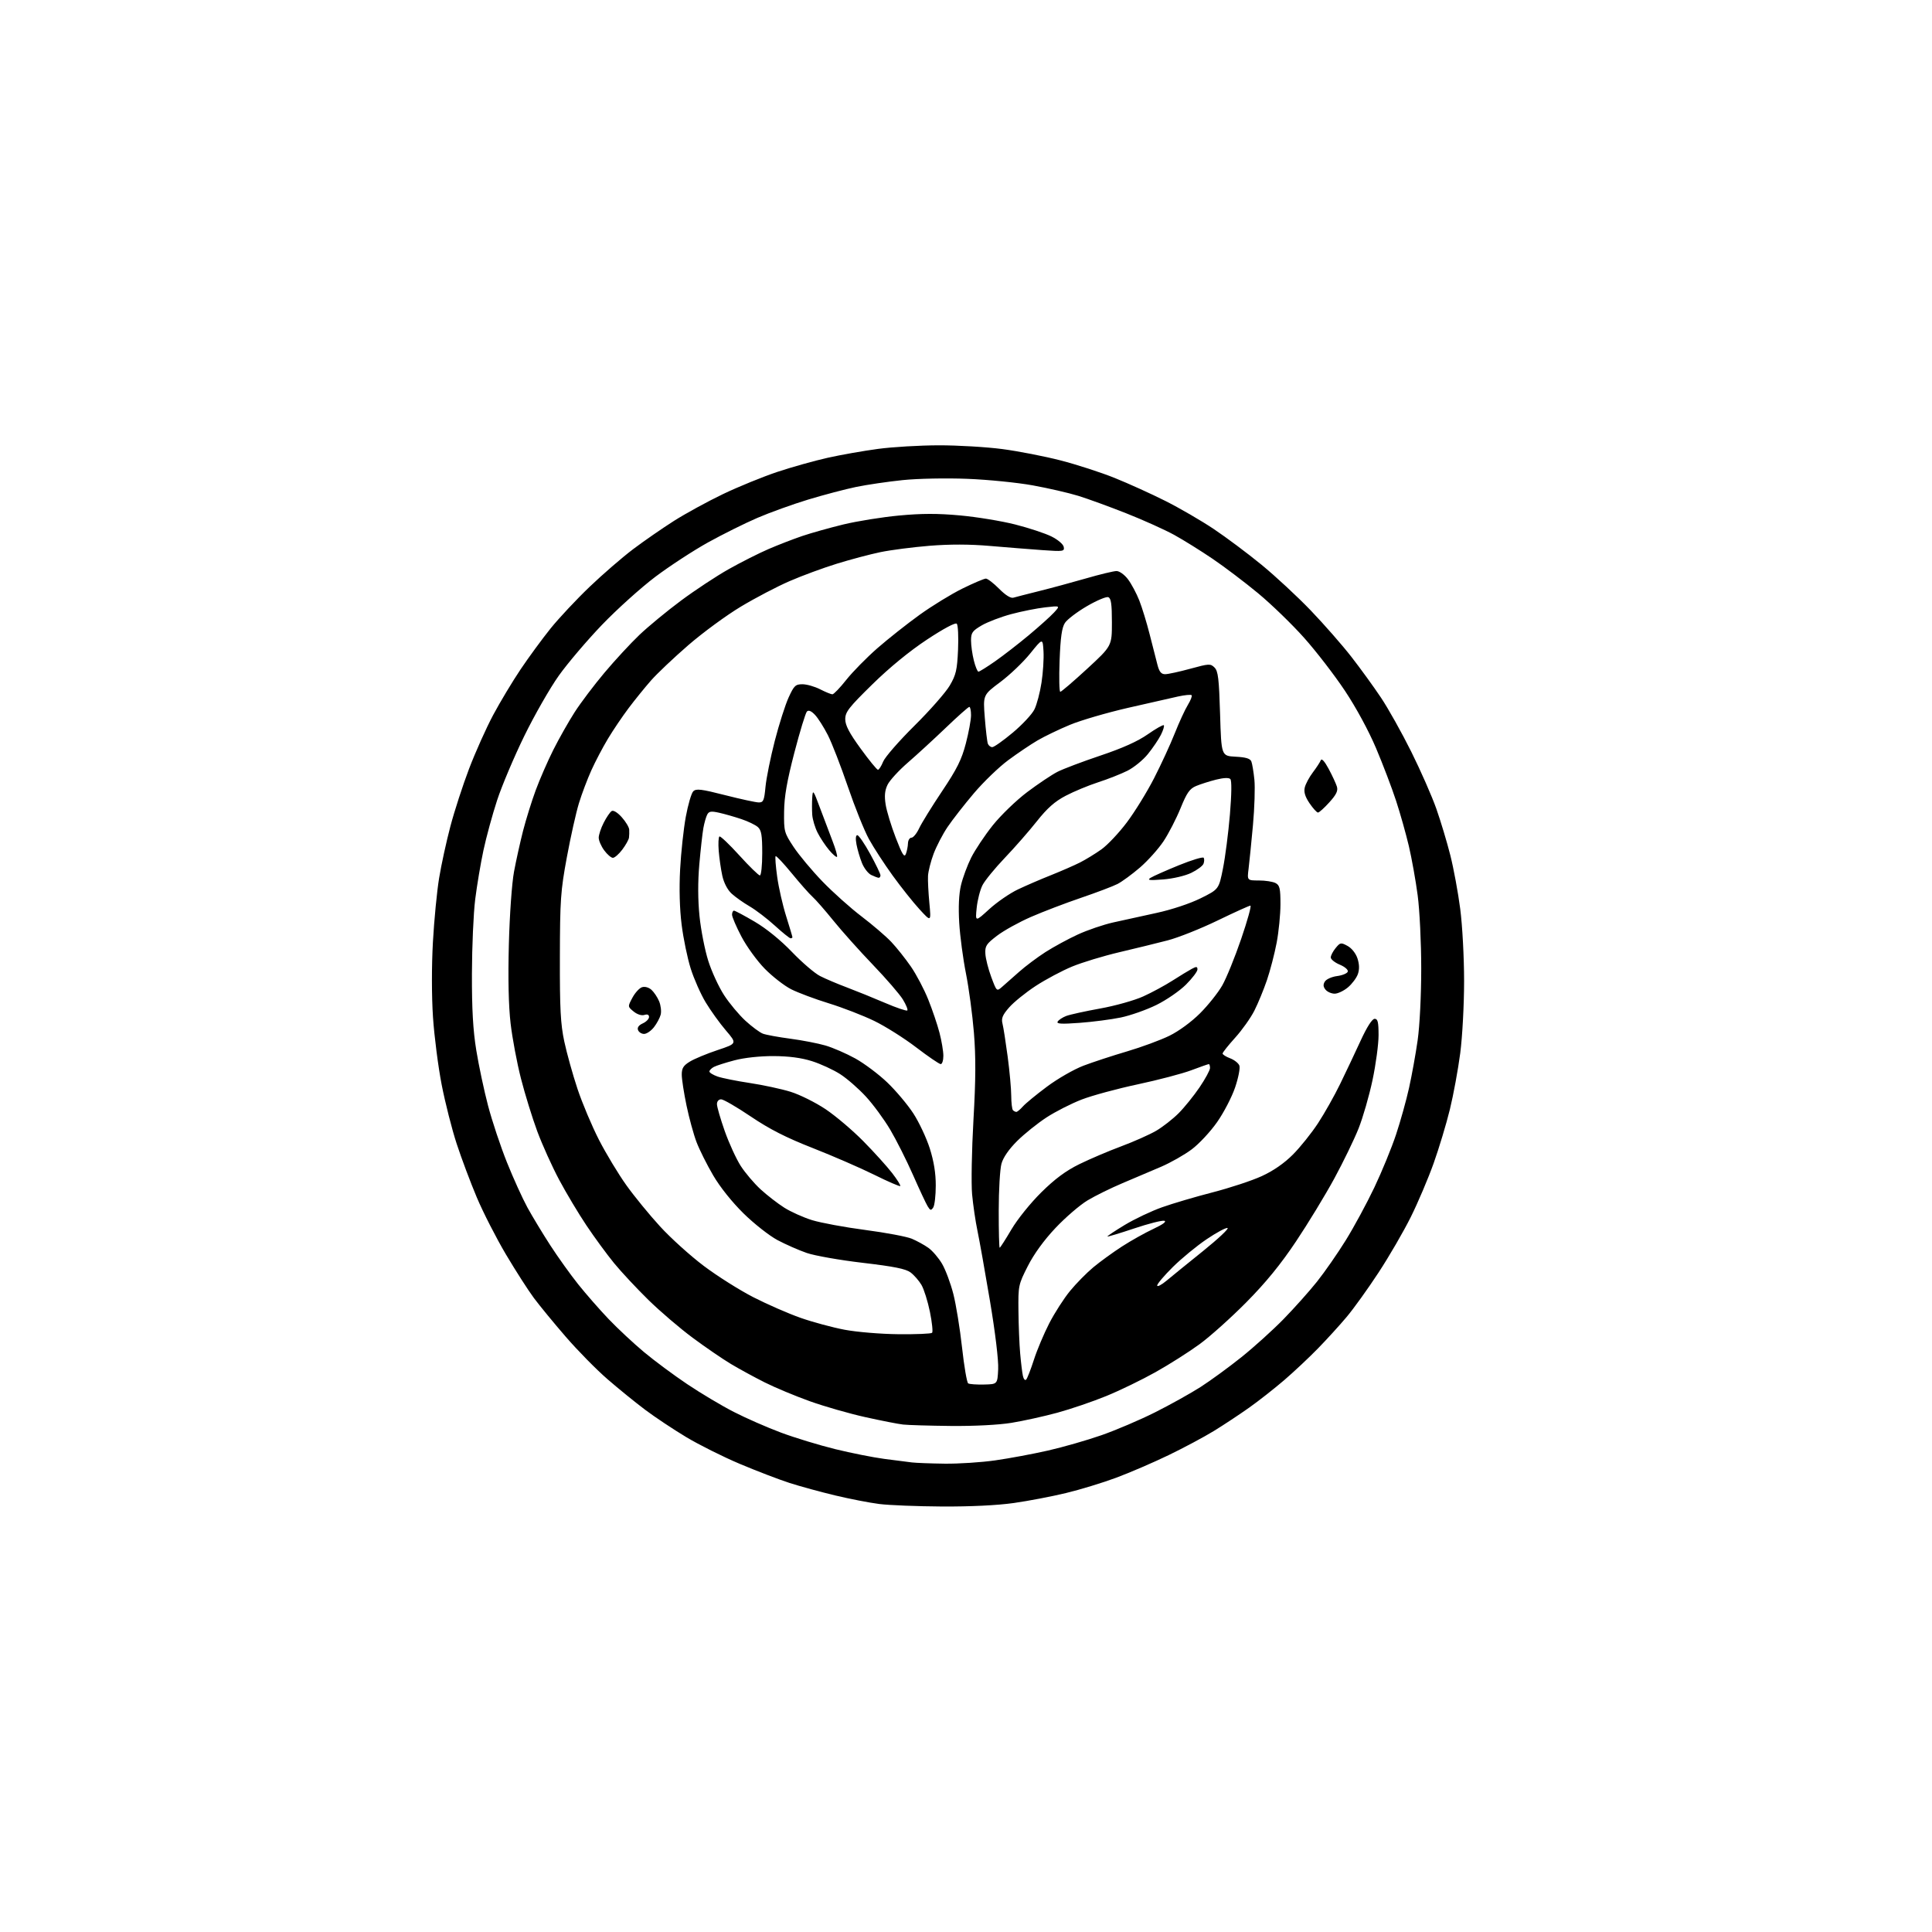 <?xml version="1.0" encoding="UTF-8" standalone="no"?>
<svg 
  version="1.1" 
  xmlns="http://www.w3.org/2000/svg" 
  xmlns:xlink="http://www.w3.org/1999/xlink" 
  xmlns:svg="http://www.w3.org/2000/svg"
  xmlns:rdf="http://www.w3.org/1999/02/22-rdf-syntax-ns#"
  xmlns:cc="http://creativecommons.org/ns#"
  xmlns:dc="http://purl.org/dc/elements/1.1/"
  viewBox="0 0 768 768"
  width="768"
  height="768"
>
<style>svg {background-color: white; }</style>"
<path stroke="none" fill="black" fill-rule="evenodd" d="M374.50,598.86C364.60,598.80 353.35,598.35 349.50,597.86C345.65,597.37 337.77,595.84 332.00,594.46C326.23,593.08 318.07,590.85 313.87,589.50C309.68,588.15 300.78,584.74 294.10,581.92C287.42,579.10 277.80,574.29 272.73,571.24C267.65,568.19 260.35,563.33 256.50,560.44C252.65,557.55 245.89,552.07 241.49,548.25C237.08,544.43 229.62,536.85 224.91,531.40C220.20,525.96 214.50,519.02 212.25,516.00C210.00,512.98 205.00,505.18 201.14,498.69C197.29,492.19 192.07,481.99 189.55,476.02C187.03,470.05 183.43,460.46 181.55,454.71C179.66,448.96 176.98,438.40 175.58,431.24C174.19,424.08 172.63,411.97 172.12,404.33C171.57,396.01 171.56,384.02 172.09,374.48C172.58,365.71 173.69,354.26 174.56,349.02C175.42,343.78 177.43,334.55 179.03,328.50C180.62,322.45 183.98,312.12 186.48,305.55C188.99,298.98 193.29,289.37 196.05,284.21C198.81,279.04 203.72,270.88 206.95,266.07C210.18,261.27 215.54,253.96 218.85,249.84C222.17,245.72 229.16,238.26 234.39,233.26C239.63,228.25 247.42,221.51 251.71,218.28C255.99,215.05 263.28,210.01 267.90,207.07C272.52,204.14 281.29,199.34 287.40,196.41C293.50,193.49 303.23,189.52 309.00,187.59C314.77,185.67 323.77,183.15 329.00,181.98C334.23,180.81 343.23,179.22 349.00,178.45C354.77,177.67 365.66,177.03 373.20,177.02C380.73,177.01 392.08,177.68 398.42,178.51C404.76,179.34 415.21,181.38 421.63,183.03C428.06,184.69 437.75,187.83 443.16,190.02C448.58,192.20 457.60,196.29 463.21,199.11C468.82,201.92 477.48,206.95 482.45,210.27C487.43,213.60 496.00,220.01 501.50,224.52C507.00,229.03 515.80,237.20 521.07,242.69C526.33,248.18 533.58,256.45 537.18,261.08C540.78,265.71 546.08,273.01 548.95,277.31C551.83,281.60 557.24,291.27 560.99,298.81C564.74,306.34 569.23,316.55 570.97,321.50C572.71,326.45 575.21,334.77 576.53,340.00C577.85,345.23 579.62,354.81 580.46,361.30C581.32,367.87 582.00,380.59 582.00,390.00C582.00,399.44 581.32,412.10 580.46,418.70C579.61,425.19 577.76,435.23 576.35,441.00C574.94,446.77 572.03,456.42 569.89,462.43C567.74,468.45 563.66,478.06 560.81,483.79C557.96,489.52 552.20,499.45 548.00,505.85C543.80,512.26 538.10,520.20 535.32,523.50C532.55,526.80 527.40,532.45 523.89,536.05C520.37,539.66 514.35,545.31 510.50,548.62C506.65,551.93 500.37,556.86 496.55,559.57C492.72,562.28 486.42,566.45 482.55,568.82C478.67,571.20 470.55,575.54 464.50,578.46C458.45,581.38 449.10,585.41 443.73,587.41C438.35,589.41 429.35,592.16 423.73,593.51C418.10,594.87 408.77,596.65 403.00,597.47C396.47,598.40 385.69,598.92 374.50,598.86zM375.50,581.83C381.00,581.90 390.05,581.32 395.62,580.52C401.19,579.73 410.64,577.97 416.62,576.61C422.60,575.25 432.18,572.50 437.90,570.50C443.62,568.50 453.19,564.42 459.16,561.42C465.14,558.42 473.28,553.88 477.26,551.34C481.23,548.79 488.54,543.45 493.49,539.49C498.45,535.52 505.97,528.72 510.21,524.39C514.45,520.05 520.44,513.35 523.51,509.50C526.58,505.65 531.75,498.21 534.99,492.98C538.24,487.74 543.35,478.29 546.35,471.98C549.35,465.66 553.22,456.23 554.95,451.00C556.69,445.77 559.01,437.45 560.11,432.50C561.21,427.55 562.76,419.00 563.54,413.50C564.36,407.74 564.96,395.65 564.96,385.00C564.96,374.73 564.33,361.77 563.54,355.86C562.77,350.01 561.19,341.24 560.05,336.36C558.90,331.49 556.62,323.37 554.96,318.32C553.31,313.26 549.74,303.89 547.03,297.48C544.10,290.55 539.07,281.26 534.62,274.58C530.50,268.39 523.22,258.94 518.43,253.57C513.65,248.20 505.42,240.23 500.14,235.85C494.86,231.48 486.71,225.30 482.02,222.13C477.33,218.95 470.48,214.68 466.78,212.64C463.09,210.61 454.54,206.75 447.78,204.08C441.03,201.41 432.39,198.26 428.59,197.09C424.79,195.92 416.69,194.06 410.59,192.95C404.49,191.84 392.75,190.66 384.50,190.34C376.03,190.01 364.85,190.23 358.83,190.85C352.97,191.45 344.65,192.68 340.35,193.56C336.05,194.45 327.47,196.71 321.29,198.58C315.11,200.46 306.00,203.74 301.04,205.88C296.07,208.02 287.25,212.41 281.43,215.63C275.62,218.86 266.19,225.01 260.49,229.30C254.79,233.60 245.26,242.18 239.31,248.37C233.37,254.57 225.64,263.65 222.14,268.57C218.64,273.48 212.45,284.30 208.39,292.61C204.33,300.92 199.48,312.40 197.61,318.11C195.74,323.82 193.30,332.77 192.18,338.00C191.06,343.23 189.59,352.00 188.90,357.50C188.21,363.00 187.63,376.27 187.60,387.00C187.56,401.16 188.03,409.51 189.33,417.50C190.31,423.55 192.42,433.48 194.02,439.56C195.62,445.64 198.99,455.76 201.52,462.06C204.04,468.35 207.71,476.43 209.66,480.00C211.62,483.57 215.70,490.32 218.73,495.00C221.76,499.68 226.75,506.65 229.82,510.50C232.89,514.35 238.35,520.59 241.95,524.36C245.55,528.13 251.88,534.03 256.00,537.47C260.12,540.91 267.85,546.65 273.18,550.22C278.50,553.80 286.82,558.76 291.68,561.25C296.53,563.74 305.00,567.45 310.50,569.50C316.00,571.55 325.68,574.49 332.00,576.05C338.32,577.60 347.10,579.35 351.50,579.93C355.90,580.51 360.85,581.15 362.50,581.34C364.15,581.54 370.00,581.76 375.50,581.83zM378.00,566.84C369.48,566.75 360.93,566.50 359.00,566.28C357.07,566.07 350.32,564.74 344.00,563.34C337.68,561.94 327.77,559.10 322.00,557.04C316.23,554.98 308.12,551.60 304.00,549.53C299.88,547.46 293.80,544.15 290.50,542.17C287.20,540.19 280.38,535.52 275.34,531.78C270.30,528.05 262.39,521.28 257.76,516.75C253.13,512.21 246.99,505.64 244.12,502.14C241.25,498.64 236.31,491.89 233.13,487.14C229.95,482.39 225.07,474.23 222.28,469.00C219.49,463.77 215.58,455.11 213.58,449.74C211.59,444.37 208.67,434.92 207.09,428.74C205.51,422.56 203.65,412.70 202.97,406.83C202.16,399.83 201.92,389.01 202.28,375.33C202.59,363.54 203.48,351.03 204.33,346.50C205.15,342.10 206.77,334.80 207.92,330.28C209.08,325.77 211.34,318.50 212.95,314.14C214.56,309.78 217.71,302.55 219.96,298.07C222.21,293.60 226.01,286.88 228.41,283.14C230.80,279.41 236.14,272.34 240.27,267.43C244.39,262.52 250.64,255.76 254.14,252.42C257.64,249.08 265.09,242.93 270.69,238.77C276.30,234.60 284.85,228.96 289.69,226.24C294.54,223.51 301.65,219.92 305.50,218.26C309.35,216.60 315.39,214.26 318.91,213.07C322.44,211.87 329.80,209.81 335.26,208.48C340.73,207.16 350.68,205.56 357.39,204.93C366.39,204.09 372.73,204.07 381.63,204.89C388.26,205.49 398.13,207.11 403.56,208.49C408.98,209.87 415.47,212.01 417.96,213.25C420.52,214.52 422.65,216.33 422.85,217.40C423.19,219.20 422.69,219.27 414.35,218.68C409.48,218.33 400.11,217.58 393.52,217.02C385.50,216.32 377.55,216.31 369.47,216.96C362.83,217.50 354.04,218.64 349.95,219.49C345.85,220.34 338.09,222.40 332.69,224.07C327.29,225.73 318.83,228.85 313.89,231.00C308.94,233.14 300.21,237.71 294.49,241.15C288.76,244.59 279.38,251.47 273.63,256.45C267.88,261.43 261.20,267.75 258.79,270.50C256.37,273.25 252.36,278.20 249.88,281.50C247.40,284.80 243.69,290.28 241.65,293.69C239.60,297.09 236.65,302.72 235.08,306.19C233.51,309.66 231.28,315.55 230.14,319.28C228.99,323.00 226.83,332.68 225.33,340.78C222.85,354.19 222.61,357.72 222.56,380.50C222.51,401.00 222.83,407.03 224.31,414.00C225.31,418.68 227.67,427.15 229.56,432.84C231.46,438.53 235.31,447.66 238.12,453.15C240.94,458.63 245.82,466.71 248.97,471.12C252.11,475.52 258.14,482.90 262.37,487.51C266.59,492.13 274.42,499.20 279.77,503.23C285.12,507.26 294.00,512.86 299.50,515.68C305.00,518.49 313.43,522.18 318.23,523.86C323.02,525.55 330.90,527.67 335.73,528.59C340.61,529.51 350.11,530.30 357.16,530.37C364.12,530.44 370.13,530.19 370.52,529.81C370.90,529.43 370.51,525.69 369.66,521.49C368.80,517.29 367.29,512.47 366.30,510.78C365.31,509.09 363.35,506.86 361.96,505.81C360.03,504.38 355.38,503.45 342.96,501.99C333.90,500.93 323.90,499.17 320.72,498.08C317.55,496.99 312.31,494.68 309.07,492.96C305.84,491.24 299.78,486.48 295.60,482.38C291.02,477.88 286.21,471.87 283.49,467.21C281.00,462.97 278.03,457.02 276.88,454.00C275.73,450.98 273.94,444.45 272.91,439.50C271.87,434.55 271.02,429.03 271.01,427.24C271.00,424.62 271.64,423.58 274.25,421.99C276.04,420.90 280.99,418.84 285.26,417.42C293.01,414.83 293.01,414.83 288.55,409.61C286.09,406.74 282.48,401.71 280.51,398.44C278.54,395.17 275.86,389.12 274.56,385.00C273.26,380.88 271.64,373.04 270.96,367.58C270.17,361.33 269.95,353.20 270.36,345.58C270.71,338.94 271.73,329.54 272.61,324.71C273.50,319.88 274.83,315.31 275.58,314.56C276.73,313.42 278.71,313.65 288.22,316.08C294.42,317.66 300.45,318.97 301.61,318.98C303.46,319.00 303.78,318.26 304.30,312.75C304.63,309.31 306.29,301.10 307.99,294.50C309.69,287.90 312.17,280.14 313.49,277.25C315.63,272.56 316.22,272.00 318.98,272.00C320.69,272.00 323.84,272.90 326.00,274.00C328.16,275.10 330.36,276.00 330.89,276.00C331.43,276.00 333.91,273.41 336.41,270.25C338.92,267.09 344.46,261.45 348.73,257.71C353.00,253.98 360.55,248.01 365.50,244.44C370.45,240.87 378.13,236.16 382.57,233.97C387.01,231.79 391.21,230.00 391.90,230.00C392.59,230.00 394.96,231.82 397.16,234.04C399.67,236.58 401.78,237.90 402.83,237.59C403.75,237.32 408.32,236.15 413.00,234.98C417.68,233.82 426.07,231.55 431.65,229.94C437.23,228.32 442.72,227.00 443.85,227.00C444.99,227.00 447.00,228.44 448.37,230.25C449.73,232.04 451.76,235.84 452.89,238.70C454.01,241.56 455.87,247.64 457.02,252.20C458.17,256.77 459.56,262.19 460.10,264.25C460.83,267.07 461.59,268.00 463.17,268.00C464.32,268.00 468.82,267.02 473.17,265.83C480.63,263.79 481.19,263.76 482.80,265.36C484.22,266.79 484.58,269.81 485.00,283.78C485.50,300.50 485.50,300.50 491.16,300.80C495.27,301.01 496.99,301.54 497.44,302.71C497.79,303.61 498.32,306.85 498.64,309.92C498.95,312.99 498.70,321.12 498.07,328.00C497.44,334.88 496.66,342.64 496.34,345.25C495.74,350.00 495.74,350.00 500.44,350.00C503.02,350.00 506.00,350.47 507.07,351.04C508.71,351.91 509.00,353.18 509.00,359.42C509.00,363.47 508.32,370.37 507.49,374.75C506.66,379.13 504.92,385.82 503.63,389.61C502.34,393.40 500.09,398.87 498.62,401.77C497.15,404.67 493.71,409.51 490.97,412.53C488.24,415.55 486.00,418.37 486.00,418.79C486.00,419.21 487.35,420.07 489.00,420.69C490.65,421.32 492.30,422.61 492.67,423.58C493.04,424.54 492.27,428.46 490.97,432.29C489.67,436.12 486.44,442.34 483.79,446.10C481.15,449.87 476.63,454.72 473.74,456.88C470.86,459.05 465.35,462.17 461.50,463.83C457.65,465.49 450.76,468.42 446.18,470.34C441.61,472.27 435.37,475.34 432.32,477.17C429.28,479.00 423.55,483.93 419.60,488.11C415.01,492.97 411.02,498.47 408.57,503.29C404.82,510.68 404.74,511.09 404.85,521.18C404.91,526.85 405.21,534.42 405.53,538.00C405.84,541.58 406.33,545.58 406.61,546.89C406.89,548.22 407.48,548.89 407.93,548.39C408.38,547.90 409.76,544.35 411.00,540.50C412.24,536.65 414.99,530.12 417.11,526.00C419.24,521.88 422.95,516.10 425.36,513.17C427.77,510.23 431.93,506.00 434.62,503.76C437.30,501.53 442.43,497.81 446.00,495.50C449.57,493.19 455.20,490.04 458.50,488.50C462.30,486.72 463.88,485.54 462.81,485.28C461.89,485.06 456.49,486.43 450.81,488.34C445.14,490.24 440.37,491.67 440.22,491.53C440.06,491.39 443.15,489.33 447.08,486.95C451.01,484.58 457.71,481.40 461.96,479.90C466.21,478.39 475.27,475.72 482.10,473.96C488.92,472.20 497.67,469.32 501.54,467.54C506.12,465.45 510.46,462.45 513.94,458.97C516.88,456.02 521.40,450.38 523.97,446.44C526.55,442.50 530.49,435.50 532.73,430.89C534.98,426.27 538.63,418.56 540.84,413.75C543.40,408.19 545.44,405.00 546.44,405.00C547.69,405.00 548.00,406.27 548.00,411.50C548.00,415.07 546.92,423.10 545.60,429.34C544.28,435.58 541.78,444.24 540.05,448.59C538.32,452.94 533.98,461.90 530.39,468.50C526.80,475.10 519.96,486.35 515.18,493.49C509.09,502.61 503.22,509.80 495.50,517.61C489.45,523.73 481.06,531.26 476.86,534.33C472.66,537.40 464.79,542.40 459.36,545.44C453.94,548.48 445.10,552.77 439.72,554.96C434.35,557.16 425.61,560.13 420.30,561.58C415.00,563.02 406.80,564.83 402.08,565.60C396.96,566.43 387.26,566.93 378.00,566.84zM391.15,550.37C396.50,550.25 396.50,550.25 396.79,544.30C396.97,540.77 395.64,529.73 393.53,517.17C391.57,505.52 389.33,492.94 388.55,489.23C387.77,485.51 386.81,478.98 386.42,474.71C386.04,470.44 386.28,457.17 386.96,445.22C387.89,429.08 387.93,420.15 387.14,410.45C386.55,403.27 385.13,392.70 383.98,386.95C382.83,381.20 381.63,372.18 381.31,366.90C380.93,360.63 381.17,355.44 382.00,351.90C382.70,348.93 384.53,343.99 386.06,340.92C387.60,337.86 391.45,332.08 394.63,328.09C397.82,324.10 403.96,318.16 408.31,314.88C412.66,311.61 418.08,307.98 420.36,306.81C422.64,305.65 430.33,302.74 437.45,300.35C446.24,297.40 452.29,294.68 456.27,291.89C459.49,289.64 462.35,288.02 462.63,288.30C462.92,288.58 462.38,290.32 461.45,292.16C460.52,294.00 458.19,297.43 456.28,299.78C454.38,302.13 450.72,305.11 448.16,306.39C445.60,307.67 440.35,309.74 436.50,310.98C432.65,312.23 426.86,314.63 423.63,316.33C419.29,318.60 416.30,321.25 412.18,326.45C409.11,330.33 403.38,336.88 399.44,341.00C395.51,345.12 391.51,350.01 390.56,351.86C389.61,353.71 388.57,357.76 388.25,360.86C387.67,366.50 387.67,366.50 393.24,361.41C396.30,358.62 401.43,355.08 404.65,353.56C407.87,352.03 413.80,349.47 417.84,347.87C421.87,346.26 427.05,344.00 429.34,342.84C431.63,341.68 435.46,339.33 437.86,337.62C440.26,335.90 444.79,331.10 447.92,326.94C451.05,322.79 455.91,314.91 458.72,309.44C461.53,303.97 465.25,295.90 466.99,291.50C468.74,287.10 471.08,282.01 472.20,280.20C473.31,278.38 473.98,276.65 473.68,276.35C473.38,276.05 470.97,276.28 468.32,276.86C465.67,277.44 456.67,279.49 448.32,281.40C439.97,283.32 429.62,286.34 425.32,288.13C421.02,289.91 415.25,292.69 412.50,294.29C409.75,295.90 404.50,299.43 400.83,302.15C397.15,304.86 391.01,310.78 387.16,315.31C383.32,319.84 378.60,325.89 376.66,328.76C374.73,331.62 372.24,336.43 371.11,339.43C369.99,342.43 368.99,346.38 368.90,348.19C368.80,350.01 369.05,354.88 369.44,359.00C370.15,366.50 370.15,366.50 365.56,361.50C363.03,358.75 358.22,352.71 354.87,348.08C351.52,343.45 347.27,336.92 345.42,333.55C343.57,330.19 339.80,320.81 337.04,312.71C334.27,304.60 330.70,295.39 329.10,292.24C327.49,289.08 325.19,285.45 323.97,284.17C322.51,282.62 321.43,282.17 320.77,282.83C320.22,283.38 317.98,290.73 315.78,299.16C312.82,310.55 311.76,316.60 311.69,322.66C311.60,330.53 311.74,331.03 315.46,336.66C317.58,339.87 322.73,346.04 326.91,350.37C331.08,354.69 338.10,360.97 342.50,364.31C346.90,367.66 352.22,372.22 354.32,374.45C356.43,376.68 359.92,381.08 362.09,384.22C364.26,387.37 367.37,393.27 368.99,397.33C370.62,401.38 372.64,407.34 373.47,410.56C374.31,413.78 375.00,417.90 375.00,419.71C375.00,421.52 374.53,423.00 373.95,423.00C373.38,423.00 368.99,420.01 364.20,416.35C359.42,412.69 351.90,407.95 347.50,405.82C343.10,403.69 335.00,400.55 329.50,398.85C324.00,397.16 317.25,394.63 314.51,393.25C311.77,391.86 307.04,388.18 304.00,385.08C300.96,381.98 296.79,376.24 294.74,372.32C292.68,368.41 291.00,364.49 291.00,363.60C291.00,362.72 291.35,362.00 291.77,362.00C292.19,362.00 295.91,363.98 300.02,366.40C304.61,369.09 310.33,373.74 314.81,378.41C318.82,382.59 323.85,386.90 325.97,387.98C328.09,389.07 332.90,391.11 336.66,392.52C340.42,393.94 347.24,396.70 351.80,398.66C356.37,400.62 360.36,401.97 360.67,401.67C360.98,401.36 360.18,399.39 358.90,397.30C357.62,395.21 352.25,389.00 346.97,383.50C341.69,378.00 334.64,370.12 331.31,366.00C327.98,361.88 324.24,357.60 323.00,356.50C321.76,355.40 318.06,351.21 314.76,347.19C311.47,343.18 308.57,340.09 308.32,340.34C308.07,340.60 308.35,344.31 308.95,348.59C309.54,352.87 311.15,359.92 312.52,364.24C313.88,368.57 315.00,372.31 315.00,372.55C315.00,372.80 314.66,372.99 314.25,372.98C313.84,372.97 311.02,370.70 308.00,367.94C304.98,365.19 300.48,361.75 298.00,360.30C295.52,358.86 292.29,356.57 290.82,355.22C289.19,353.72 287.75,350.95 287.13,348.13C286.57,345.58 285.93,341.12 285.70,338.22C285.47,335.32 285.60,332.75 285.99,332.51C286.37,332.27 289.94,335.66 293.91,340.04C297.88,344.42 301.56,348.00 302.07,348.00C302.58,348.00 303.00,344.02 303.00,339.15C303.00,331.99 302.67,330.02 301.25,328.76C300.29,327.91 297.34,326.48 294.69,325.60C292.05,324.71 288.10,323.58 285.92,323.09C282.66,322.36 281.81,322.49 281.11,323.85C280.65,324.76 279.96,327.16 279.60,329.18C279.23,331.21 278.51,337.69 277.99,343.58C277.38,350.57 277.41,357.75 278.07,364.24C278.63,369.72 280.19,377.67 281.54,381.93C282.88,386.18 285.71,392.32 287.83,395.58C289.94,398.84 293.77,403.42 296.34,405.78C298.91,408.13 302.02,410.44 303.26,410.90C304.49,411.37 309.39,412.27 314.15,412.90C318.90,413.53 325.20,414.75 328.15,415.61C331.09,416.47 336.43,418.79 340.00,420.76C343.57,422.74 349.30,427.03 352.71,430.30C356.13,433.57 360.78,439.10 363.06,442.59C365.33,446.08 368.27,452.34 369.60,456.50C371.22,461.63 372.00,466.40 371.98,471.29C371.98,475.25 371.52,479.18 370.97,480.00C370.10,481.29 369.79,481.22 368.75,479.50C368.08,478.40 365.45,472.77 362.90,466.99C360.35,461.20 356.29,453.14 353.88,449.07C351.47,445.00 347.13,439.08 344.22,435.92C341.32,432.76 336.71,428.74 333.97,426.98C331.23,425.23 326.18,422.90 322.75,421.82C318.52,420.49 313.59,419.84 307.50,419.81C302.13,419.79 295.89,420.46 292.02,421.48C288.46,422.41 284.75,423.60 283.77,424.12C282.80,424.64 282.00,425.46 282.00,425.94C282.00,426.41 283.46,427.31 285.25,427.94C287.04,428.56 292.80,429.72 298.05,430.51C303.30,431.30 310.60,432.87 314.26,434.00C317.92,435.13 324.19,438.25 328.21,440.94C332.22,443.63 338.97,449.36 343.21,453.67C347.45,457.97 352.58,463.65 354.61,466.27C356.64,468.89 358.10,471.23 357.86,471.47C357.62,471.71 352.94,469.68 347.46,466.96C341.98,464.25 331.01,459.48 323.08,456.37C312.46,452.20 305.97,448.90 298.49,443.86C292.90,440.08 287.58,437.00 286.67,437.00C285.69,437.00 285.00,437.79 285.00,438.92C285.00,439.98 286.40,444.79 288.10,449.63C289.81,454.46 292.66,460.68 294.44,463.46C296.23,466.23 299.78,470.42 302.35,472.78C304.91,475.13 309.15,478.41 311.75,480.06C314.36,481.72 319.35,483.95 322.82,485.03C326.30,486.10 335.82,487.86 343.96,488.93C352.11,490.00 360.43,491.57 362.45,492.41C364.46,493.26 367.44,494.89 369.05,496.04C370.67,497.19 373.12,500.05 374.50,502.40C375.87,504.75 377.88,510.12 378.96,514.34C380.04,518.56 381.60,528.16 382.43,535.68C383.26,543.20 384.36,549.60 384.87,549.92C385.38,550.24 388.21,550.44 391.15,550.37zM463.75,509.07C465.81,507.35 472.36,502.02 478.31,497.24C484.25,492.45 488.60,488.37 487.97,488.16C487.33,487.94 483.60,489.95 479.66,492.61C475.72,495.27 469.69,500.23 466.25,503.63C462.81,507.03 460.00,510.35 460.00,511.00C460.00,511.66 461.69,510.79 463.75,509.07zM397.39,496.00C397.60,496.00 399.69,492.74 402.04,488.75C404.44,484.67 409.64,478.22 413.91,474.00C419.31,468.66 423.66,465.43 429.00,462.80C433.12,460.77 440.63,457.57 445.68,455.69C450.73,453.81 456.99,451.02 459.60,449.50C462.20,447.97 466.20,444.85 468.49,442.56C470.78,440.27 474.53,435.63 476.83,432.25C479.12,428.87 481.00,425.41 481.00,424.55C481.00,423.70 480.79,423.00 480.52,423.00C480.26,423.00 477.12,424.10 473.54,425.45C469.96,426.80 460.39,429.31 452.27,431.04C444.14,432.77 434.12,435.49 430.00,437.08C425.88,438.67 419.57,441.87 416.00,444.20C412.43,446.53 407.18,450.74 404.34,453.56C401.06,456.82 398.78,460.11 398.10,462.59C397.50,464.74 397.01,473.14 397.01,481.25C397.00,489.36 397.17,496.00 397.39,496.00zM404.01,442.00C404.38,442.00 405.55,441.03 406.60,439.85C407.64,438.66 411.96,435.11 416.19,431.96C420.41,428.80 426.94,425.06 430.69,423.63C434.43,422.21 442.23,419.65 448.00,417.95C453.77,416.25 461.36,413.45 464.86,411.73C468.60,409.90 473.63,406.21 477.05,402.79C480.25,399.59 484.22,394.61 485.86,391.73C487.50,388.86 490.89,380.54 493.38,373.25C495.88,365.96 497.53,360.00 497.06,360.00C496.60,360.00 490.72,362.66 484.00,365.92C477.29,369.17 468.35,372.73 464.15,373.82C459.94,374.92 451.32,377.02 445.00,378.51C438.68,379.99 430.22,382.56 426.21,384.21C422.20,385.87 415.67,389.34 411.71,391.93C407.74,394.53 403.00,398.36 401.17,400.45C398.53,403.46 397.98,404.79 398.50,406.87C398.87,408.32 399.79,414.23 400.56,420.00C401.33,425.77 401.97,432.79 401.98,435.58C401.99,438.38 402.30,440.97 402.67,441.33C403.03,441.70 403.64,442.00 404.01,442.00zM256.03,411.00C255.03,411.00 253.95,410.31 253.63,409.47C253.24,408.47 253.90,407.55 255.52,406.81C256.88,406.19 258.00,405.05 258.00,404.27C258.00,403.36 257.35,403.07 256.14,403.46C255.04,403.80 253.30,403.25 251.89,402.10C249.50,400.15 249.50,400.15 251.40,396.60C252.44,394.64 254.16,392.77 255.22,392.43C256.36,392.07 257.89,392.50 258.98,393.48C259.99,394.40 261.36,396.45 262.02,398.05C262.68,399.65 262.96,402.02 262.64,403.32C262.31,404.61 261.10,406.87 259.95,408.34C258.80,409.80 257.04,411.00 256.03,411.00zM429.15,406.60C421.87,407.14 419.87,407.02 420.45,406.09C420.86,405.42 422.39,404.42 423.85,403.86C425.31,403.31 431.37,401.97 437.33,400.90C443.29,399.83 450.97,397.67 454.41,396.11C457.85,394.56 463.11,391.71 466.11,389.79C469.11,387.87 472.56,385.77 473.78,385.12C475.60,384.14 476.00,384.19 476.00,385.39C476.00,386.19 473.95,388.89 471.45,391.39C468.95,393.89 463.66,397.53 459.70,399.48C455.74,401.43 449.37,403.67 445.55,404.47C441.72,405.26 434.34,406.22 429.15,406.60zM530.55,395.00C529.28,395.00 527.65,394.29 526.93,393.42C525.98,392.27 525.91,391.37 526.66,390.17C527.23,389.25 529.42,388.27 531.52,388.00C533.62,387.73 535.53,386.93 535.76,386.24C536.00,385.52 534.62,384.32 532.59,383.47C530.61,382.65 529.00,381.35 529.00,380.60C529.00,379.84 529.87,378.16 530.94,376.86C532.77,374.63 533.03,374.58 535.69,376.03C537.34,376.93 538.96,378.99 539.62,381.00C540.38,383.32 540.43,385.34 539.78,387.21C539.25,388.73 537.47,391.11 535.83,392.49C534.19,393.87 531.81,395.00 530.55,395.00zM398.35,392.29C399.53,391.26 402.56,388.59 405.07,386.36C407.58,384.12 412.31,380.58 415.57,378.48C418.83,376.39 424.65,373.23 428.50,371.46C432.35,369.70 438.65,367.55 442.50,366.69C446.35,365.83 454.12,364.12 459.76,362.90C465.75,361.60 473.02,359.19 477.26,357.09C484.50,353.50 484.50,353.50 486.15,345.23C487.06,340.68 488.30,331.03 488.91,323.79C489.59,315.57 489.66,310.26 489.07,309.67C488.48,309.08 486.35,309.18 483.40,309.92C480.79,310.58 477.24,311.71 475.51,312.43C472.90,313.52 471.81,315.08 469.27,321.32C467.57,325.48 464.54,331.37 462.52,334.41C460.50,337.44 456.30,342.13 453.18,344.83C450.05,347.52 446.03,350.47 444.24,351.39C442.45,352.31 435.93,354.78 429.74,356.89C423.56,358.99 414.61,362.41 409.86,364.48C405.10,366.55 399.03,369.91 396.36,371.95C392.05,375.24 391.52,376.05 391.70,379.16C391.81,381.08 392.87,385.25 394.05,388.41C396.20,394.16 396.20,394.16 398.35,392.29zM462.38,349.59C456.86,350.02 455.87,349.90 457.37,348.95C458.39,348.30 463.45,346.06 468.60,343.96C473.76,341.86 478.20,340.52 478.49,340.98C478.77,341.44 478.74,342.51 478.41,343.36C478.09,344.21 475.90,345.84 473.54,346.98C471.13,348.15 466.27,349.29 462.38,349.59zM349.25,348.93C348.84,348.90 347.51,348.39 346.31,347.81C345.10,347.22 343.45,345.08 342.64,343.05C341.82,341.01 340.85,337.70 340.47,335.68C340.04,333.39 340.16,332.00 340.80,332.00C341.36,332.00 343.66,335.35 345.91,339.45C348.16,343.55 350.00,347.38 350.00,347.95C350.00,348.53 349.66,348.97 349.25,348.93zM243.64,341.00C242.94,341.00 241.39,339.67 240.19,338.04C238.98,336.41 238.00,334.14 238.00,333.00C238.00,331.86 238.89,329.17 239.99,327.03C241.08,324.89 242.50,322.81 243.15,322.41C243.84,321.98 245.49,322.98 247.16,324.86C248.72,326.60 250.05,328.81 250.12,329.77C250.18,330.72 250.14,332.18 250.03,333.00C249.91,333.82 248.71,335.96 247.36,337.75C246.01,339.54 244.33,341.00 243.64,341.00zM332.72,340.61C332.46,340.87 331.05,339.66 329.58,337.91C328.11,336.16 326.05,333.07 325.02,331.03C323.98,329.00 323.02,325.79 322.88,323.92C322.75,322.04 322.75,318.93 322.88,317.00C323.09,313.76 323.32,314.05 325.90,321.00C327.43,325.12 329.70,331.12 330.94,334.32C332.18,337.52 332.98,340.35 332.72,340.61zM360.09,339.47C360.51,338.39 360.89,336.49 360.93,335.25C360.97,334.01 361.59,333.00 362.31,333.00C363.04,333.00 364.42,331.31 365.38,329.25C366.35,327.19 370.45,320.55 374.50,314.50C380.42,305.66 382.27,301.94 383.93,295.56C385.07,291.20 386.00,286.13 386.00,284.31C386.00,282.49 385.69,281.00 385.32,281.00C384.94,281.00 380.75,284.71 376.02,289.25C371.28,293.79 364.46,300.05 360.87,303.16C357.27,306.28 353.65,310.23 352.82,311.95C351.72,314.23 351.51,316.36 352.06,319.83C352.47,322.44 354.28,328.37 356.07,333.01C358.64,339.69 359.48,341.04 360.09,339.47zM523.92,323.00C523.45,323.00 521.94,321.34 520.56,319.31C518.80,316.71 518.24,314.86 518.66,313.06C518.99,311.65 520.44,308.94 521.88,307.04C523.32,305.14 524.74,302.96 525.04,302.20C525.38,301.34 526.56,302.64 528.18,305.66C529.61,308.32 531.07,311.49 531.44,312.69C531.94,314.36 531.21,315.87 528.43,318.94C526.42,321.17 524.39,323.00 523.92,323.00zM349.00,306.00C349.41,306.00 350.35,304.54 351.07,302.75C351.79,300.96 357.39,294.54 363.52,288.47C369.64,282.41 375.95,275.23 377.54,272.52C380.04,268.26 380.48,266.33 380.84,258.22C381.06,253.06 380.83,248.43 380.33,247.93C379.78,247.38 375.07,249.90 368.47,254.26C361.54,258.84 353.57,265.37 346.76,272.05C337.41,281.22 336.00,283.02 336.00,285.88C336.00,288.31 337.58,291.34 342.12,297.58C345.48,302.21 348.58,306.00 349.00,306.00zM394.45,297.00C395.14,297.00 398.80,294.41 402.60,291.23C406.39,288.06 410.27,283.90 411.21,281.98C412.15,280.07 413.41,275.30 414.01,271.38C414.62,267.46 414.98,261.86 414.81,258.93C414.50,253.60 414.50,253.60 409.50,259.80C406.75,263.21 401.41,268.31 397.63,271.13C390.76,276.26 390.76,276.26 391.47,285.27C391.86,290.23 392.41,294.90 392.69,295.64C392.98,296.39 393.77,297.00 394.45,297.00zM421.48,275.00C421.90,275.00 426.68,270.90 432.12,265.89C442.00,256.78 442.00,256.78 442.00,247.36C442.00,240.10 441.67,237.81 440.56,237.39C439.78,237.08 435.95,238.70 432.06,240.97C428.16,243.24 424.24,246.23 423.33,247.61C422.11,249.48 421.56,253.33 421.21,262.56C420.95,269.40 421.07,275.00 421.48,275.00zM388.95,267.00C389.35,267.00 392.33,265.14 395.58,262.87C398.84,260.59 404.88,255.91 409.00,252.47C413.12,249.03 417.62,244.98 419.00,243.48C421.50,240.75 421.50,240.75 415.50,241.43C412.20,241.81 406.12,243.01 402.00,244.12C397.88,245.22 392.59,247.24 390.25,248.60C386.53,250.78 386.00,251.52 386.00,254.60C386.00,256.53 386.50,260.11 387.12,262.56C387.73,265.00 388.56,267.00 388.95,267.00z" />

</svg>